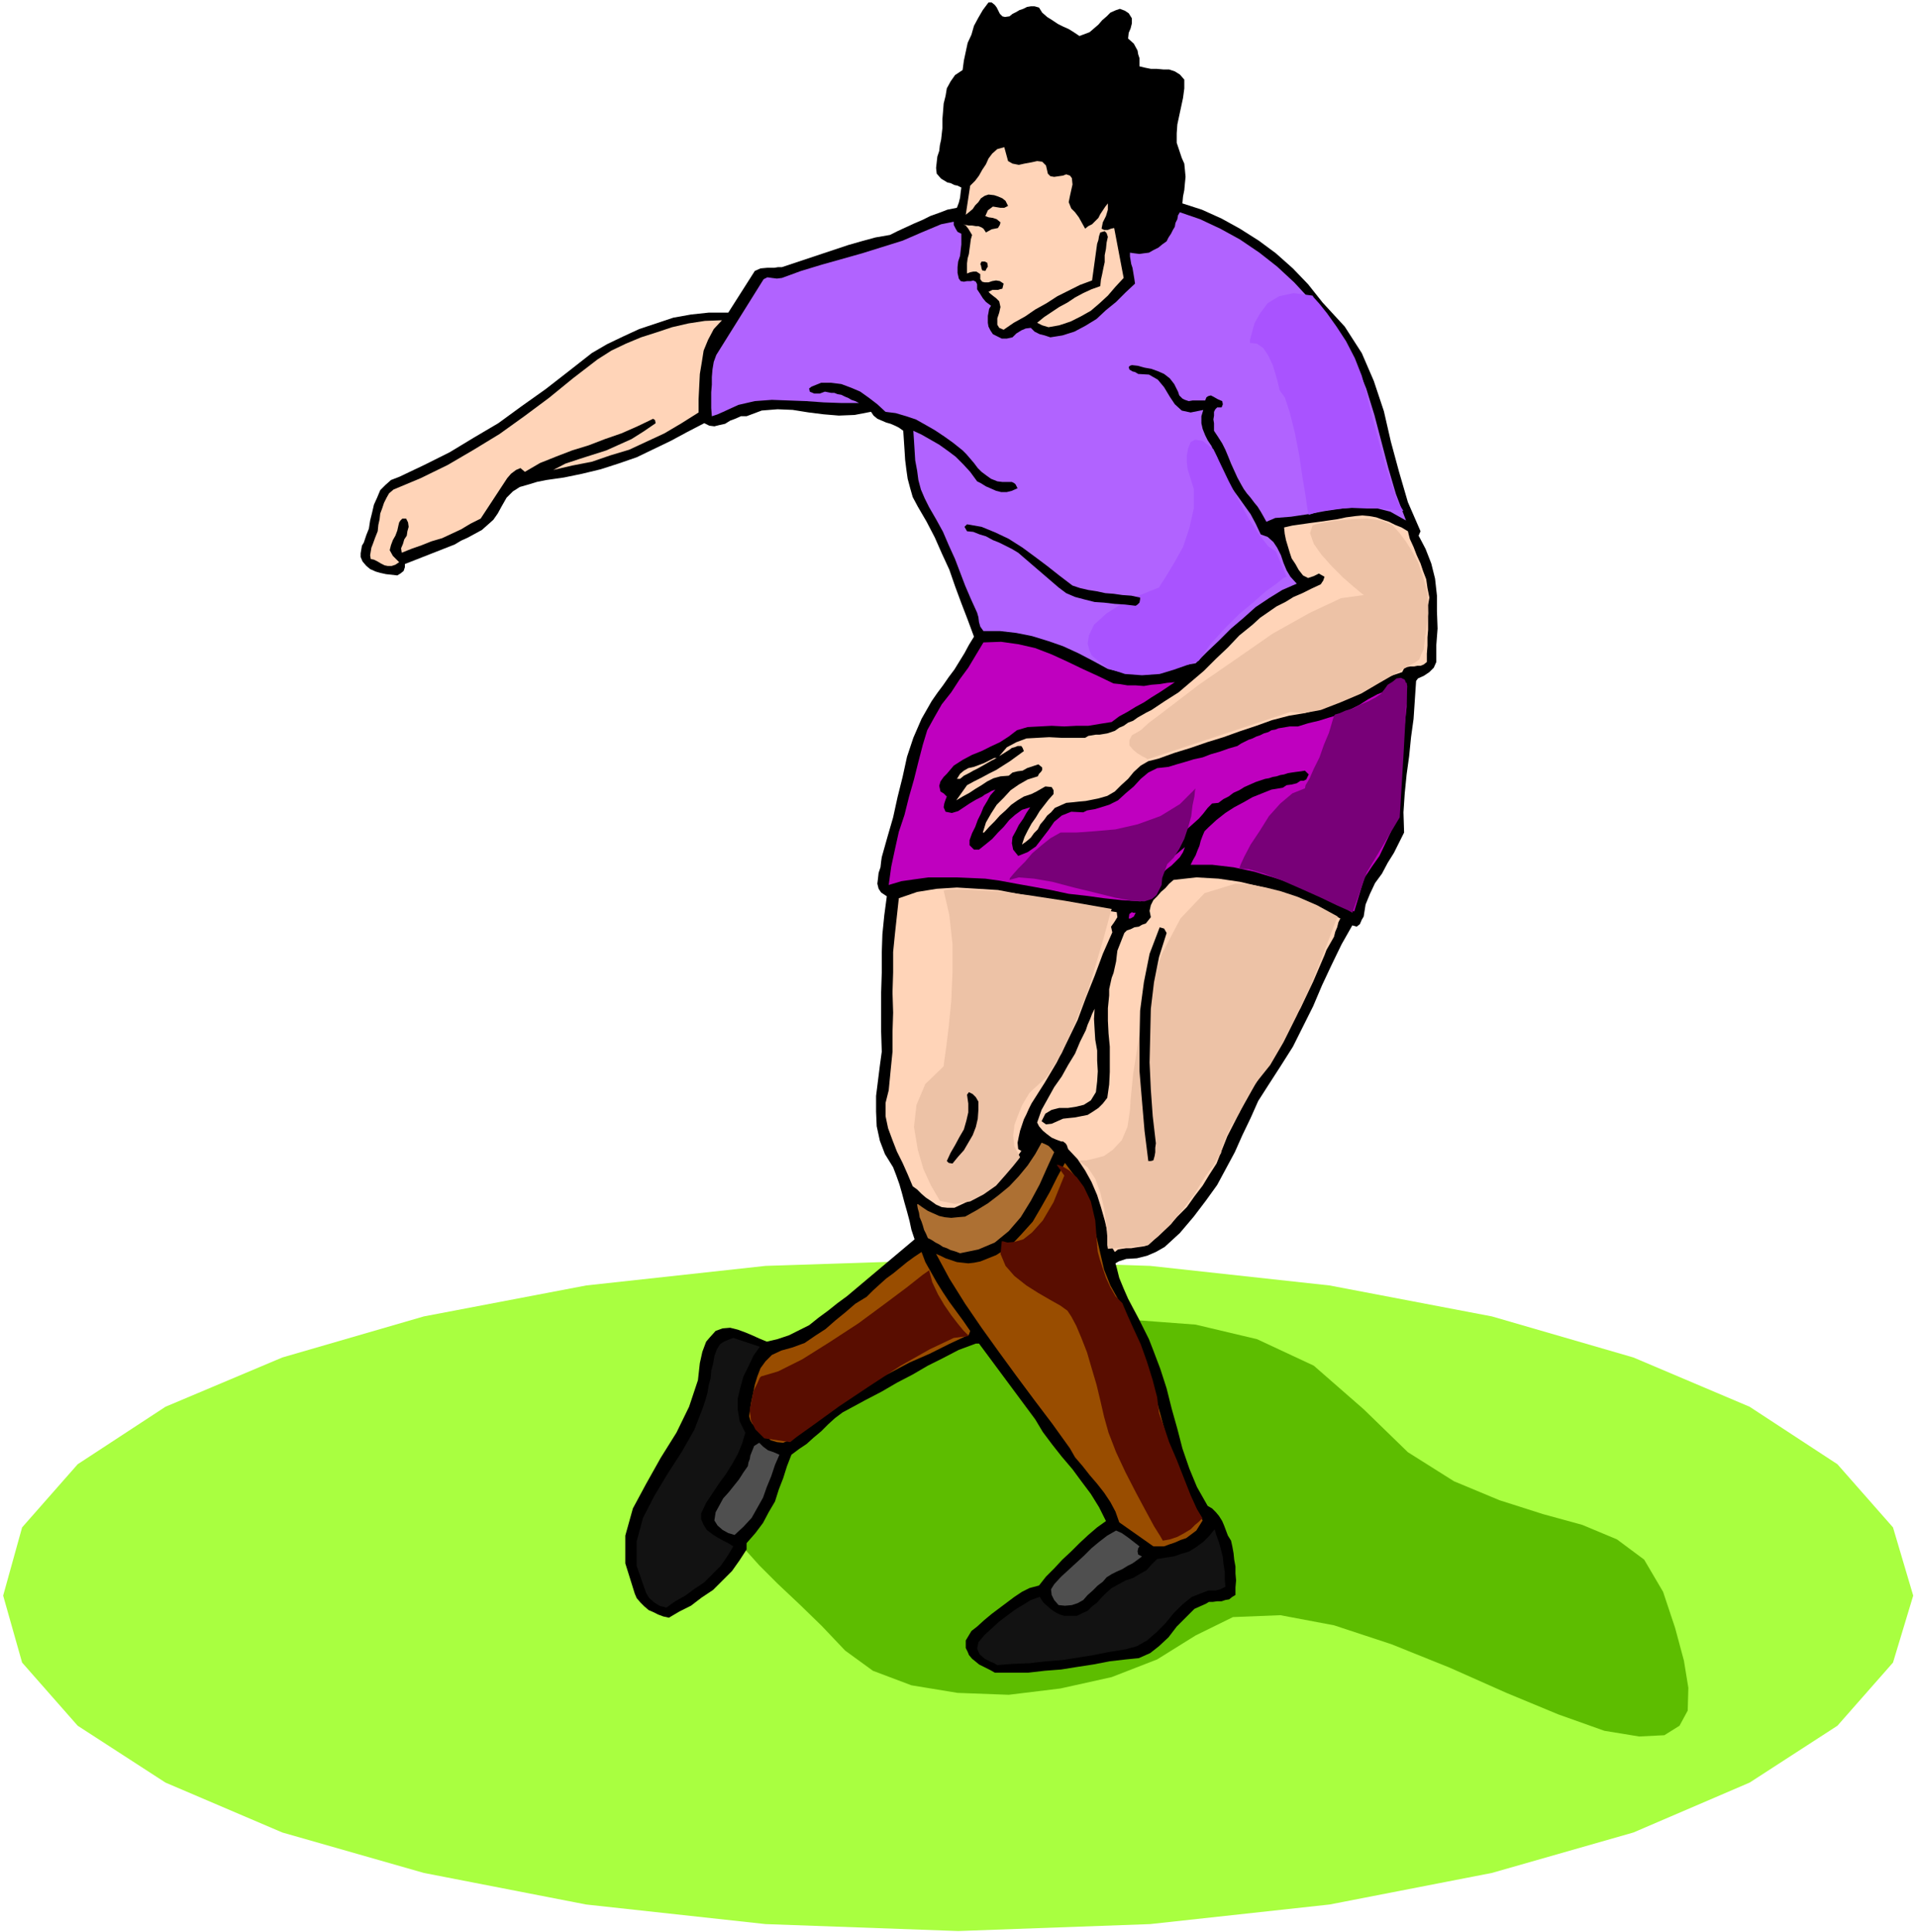 <svg xmlns="http://www.w3.org/2000/svg" fill-rule="evenodd" height="494.099" preserveAspectRatio="none" stroke-linecap="round" viewBox="0 0 3035 3058" width="490.455"><style>.pen1{stroke:none}.brush3{fill:#000}.brush4{fill:#ffd4b8}.brush6{fill:#bf00bf}.brush9{fill:#121212}.brush10{fill:#4f4f4f}.brush11{fill:#edc2a6}.brush12{fill:#590d00}.brush14{fill:#a953ff}</style><path class="pen1" style="fill:#a9ff40" d="m1517 3057 304-11 284-31 257-50 224-64 184-79 139-90 88-100 32-106-32-108-88-100-139-91-184-78-224-65-257-49-284-31-304-10-305 10-284 31-257 49-224 65-185 78-139 91-88 100-30 108 30 106 88 100 139 90 185 79 224 64 257 50 284 31 305 11z"/><path class="pen1" style="fill:#5dbd00" d="m1580 2115 17-5 47-8 70-9 86-3 93 7 97 23 90 42 79 69 70 68 73 46 72 30 69 22 62 17 55 23 43 32 30 51 19 57 14 52 7 43-1 36-13 24-24 15-40 2-55-9-73-26-82-34-90-40-92-37-91-30-85-16-75 3-59 29-61 38-72 28-81 18-82 10-81-3-73-12-61-23-44-32-37-39-35-34-35-33-29-29-26-29-18-27-9-27 4-25 23-35 49-45 66-50 75-50 74-44 66-31 49-13 25 13z"/><path class="pen1 brush3" d="m1598 26 5-4 6-3 5-3 6-2 6-3 6-1h6l7 2 5 8 8 7 8 5 9 6 8 4 9 4 8 5 9 6 8-3 8-3 7-6 7-6 6-7 7-6 6-6 9-4 6-2 8 3 6 4 5 8v8l-2 8-3 7-1 9 9 8 6 11 1 6 2 6v13l8 2 10 2h9l11 1h9l9 3 8 5 7 8v14l-2 15-3 14-3 14-3 14-1 14v15l5 15 3 9 4 9 1 10 1 11-1 10-1 11-2 10-1 11 31 10 31 14 29 16 30 19 27 20 27 24 24 25 23 29 35 38 27 42 19 44 16 48 11 48 13 48 14 48 20 46-3 7 11 21 9 23 6 24 3 27v25l1 27-2 26v27l-4 9-7 7-9 6-9 4-3 4-2 30-2 30-4 29-3 30-4 29-3 30-2 30 1 32-8 16-8 16-10 16-9 17-11 15-8 17-7 17-3 19-3 5-3 7-5 4-7-2-17 30-16 33-15 32-14 33-16 32-16 32-19 30-20 31-16 25-12 27-13 27-12 27-14 26-14 26-18 25-19 25-11 13-11 13-12 11-12 11-14 8-14 6-16 4-17 1-6 2-6 2-5 3 2 7 4 16 7 17 7 16 9 17 8 15 8 16 8 16 7 18 11 29 10 31 8 32 9 32 8 31 11 32 12 29 17 30 7 4 6 6 5 6 5 8 3 7 3 8 3 8 5 8 2 9 2 11 1 10 2 11v11l1 11-1 11v12l-5 3-5 4-6 1-6 2h-7l-7 1h-6l-5 3-18 8-14 14-14 14-13 17-15 14-14 11-18 8-20 2-26 3-26 5-26 4-25 4-26 2-26 3h-53l-7-4-6-3-6-3-6-3-6-5-5-4-5-6-2-5-3-6v-12l3-5 6-10 9-7 11-10 12-10 12-9 12-9 12-9 12-8 12-6 15-4 11-14 13-13 13-14 14-13 13-13 14-13 14-12 14-10-11-22-13-21-15-20-14-19-17-20-15-19-15-20-12-20-89-120h-5l-27 10-25 13-24 12-24 14-25 13-24 14-25 13-24 13-13 7-12 9-11 10-11 11-12 10-11 10-12 8-12 9-7 18-6 19-7 18-6 19-10 17-9 17-12 16-14 16v10l-11 17-12 17-15 15-15 15-18 12-17 13-18 9-17 10-9-2-8-3-8-4-7-3-7-6-6-6-6-7-3-7-15-48v-44l12-43 21-39 23-41 25-40 20-41 14-42 1-9 1-9 1-9 2-9 2-9 3-8 3-8 6-7 9-10 11-4 12-1 12 3 11 4 12 5 11 5 12 5 17-4 18-6 16-8 16-8 15-12 15-11 15-12 15-11 107-90-5-15-3-14-4-15-4-14-4-15-4-14-5-14-5-13-13-21-8-21-5-23-1-23v-25l3-24 3-24 3-22-1-32v-62l1-31v-31l1-30 3-30 4-30-9-6-4-6-2-8 1-8 1-9 3-9 1-9 1-7 9-32 9-31 7-32 8-32 7-32 10-30 13-30 16-28 9-13 9-12 9-13 9-12 8-13 8-13 7-13 8-13-10-27-10-26-10-27-9-26-12-26-11-25-13-25-14-24-8-15-4-14-4-15-2-14-2-16-1-16-1-15-1-15-7-5-6-3-7-3-7-2-7-3-7-3-6-5-4-6-26 5-25 1-24-2-24-3-25-4-24-1-25 2-24 9h-9l-9 4-8 3-8 5-9 2-8 2-8-1-8-4-27 14-26 14-27 13-27 13-29 10-28 9-29 7-29 6-14 2-14 2-15 3-13 4-14 4-11 7-10 10-8 14-6 11-7 10-9 8-9 8-11 6-11 6-11 5-10 6-79 31v5l-2 6-5 4-5 3-9-1-9-1-9-2-7-2-9-4-6-5-6-7-3-7v-6l1-6 1-6 3-5 2-6 2-6 2-5 2-5 2-13 3-12 3-13 5-11 5-12 8-8 9-8 13-5 40-19 40-20 38-23 39-23 37-27 38-27 36-28 37-29 24-14 25-12 26-12 27-9 27-9 28-5 28-3h31l42-66 9-4 11-1h11l6-1h6l21-7 21-7 21-7 21-7 21-7 21-6 22-6 23-4 12-6 13-6 13-6 14-6 12-6 14-5 13-5 15-3 3-8 2-8 1-9 1-7-6-3-5-1-6-3-5-1-10-6-7-8-1-9 1-9 1-9 3-9 1-9 2-9 1-9 1-9v-14l1-12 1-13 3-12 2-12 6-11 7-10 12-8 2-15 3-14 3-14 6-13 4-14 7-13 7-12 9-12h5l5 4 3 4 3 6 2 4 4 4 4 1 7-1z"/><path class="pen1 brush3" d="m1589 43 6-1 6-1 6-3 7-2 5-4 6-3 6-3 7-1 7 8 9 7 9 6 10 6 9 4 10 5 10 5 10 6 9-2 8-4 7-6 8-7 7-8 7-6 8-5 10-2-3 8-2 9-1 9 4 9 8 4 5 8 1 8 2 10v8l3 9 5 6 10 5 52 4-3 15-3 17-4 18-2 18-2 17 1 17 4 17 10 16-1 12v12l-2 11-2 12-3 11-3 11-4 11-3 12-7 8-7 8-9 7-8 7-9 1-7-2-7-3-6-3-2-8-1-6-3-7-2-6-3-7-1-6v-6l3-6-4-8-3-7-5-7-6-4-6 1-5 4-4 3-3 6-4 5-3 5-3 5-3 6-9-7-8-7 1-7 2-7 1-7 1-7-1-8-1-6-4-6-3-5-6-4-6-3-7-2-6 2-5 1-5 1-1-9-3-7-6-7-6-3-7-1h-6l-6 1-5 2-6 1-5 2h-6l-5 1-1-9-2-8-5-8-8-3h-7l-6 2-6 2-5 4-6 4-3 5-4 6-2 6-5 9-6 9-7 8-7 7-9 1-7-2-7-2-7-2v-8l1-7 1-7 3-7 1-9 2-7v-9l1-7 5-59 13-15 10-14 6-17 5-17 3-18 4-16 7-17 10-14 3 5 5 5 6 4 6 4z"/><path class="pen1 brush4" d="m1596 255 7 4 10 2 9-2 11-2 9-2 8 1 6 6 3 13 4 4 6 1 7-1 7-1 5-2 6 2 3 4 1 10-2 9-2 9-2 10 4 10 6 6 6 8 5 9 5 9 5-4 6-3 5-5 5-5 3-6 4-6 4-6 4-5v10l-3 10-5 10-2 10 4 2h6l5-2 5-1 15 79-13 14-12 14-13 12-14 12-16 9-16 8-18 6-17 3-10-3-8-4 11-9 12-8 12-8 13-7 12-8 13-7 13-6 14-5 1-10 2-9 2-10 2-9v-11l2-10 1-10 2-9-2-6-3-3-7 2-2 6-1 6-2 6-8 58-19 7-18 9-18 9-17 11-18 10-16 11-18 10-16 11-7-3-3-5v-10l3-9 2-9-2-9-5-5-4-3-5-4-3-3 6-3h9l3-1 4-1 1-4 1-4-6-4-6-1-6 1-6 2h-6l-4-1-3-4v-8l-6-4h-5l-5 1-5 2v-16l1-8 2-7 1-8 1-7 1-8 2-7-3-5-3-5-4-5-4-2 3 1 6 1h5l6 1h4l5 2 3 2 4 6 9-5 10-2 3-5 1-4-6-5-6-2-7-1-5-2 4-9 8-6 6 1 6 1h6l6-3-4-8-5-4-7-3-6-2-9-1-6 2-6 4-4 6-5 5-4 6-6 5-5 4 7-46 8-8 6-8 5-9 6-9 4-9 6-8 8-7 11-3 6 22z"/><path class="pen1" style="fill:#b163ff" d="m2098 504 27 34 22 38 16 39 13 42 11 42 11 42 12 41 16 42-25-14-24-6-26-1-26 2-27 4-27 5-27 4-25 2-7 3-7 3-5-9-4-7-5-8-5-6-6-8-6-7-5-7-4-7-6-11-5-11-5-11-4-10-5-12-5-10-7-11-6-9v-12l-1-6 1-6v-6l2-4 3-3h7l2-5-1-5-7-3-7-4-4-2-4 1-3 2-2 5h-20l-6 1-6-2-4-2-5-5-2-6-6-12-7-9-9-7-9-4-11-4-11-2-11-3-9-1-3 1-2 2 1 4 5 3 4 1 5 3 17 1 14 8 10 12 9 15 8 12 11 10 14 3 20-4-3 10v11l2 9 4 10 4 8 6 9 4 9 5 9 5 16 8 16 9 15 11 15 10 14 10 14 8 15 8 17 11 4 9 8 6 9 6 12 4 12 5 12 6 10 10 11-23 10-21 13-21 14-19 17-20 17-19 19-19 18-18 18-18 3-17 4-18 4-17 4-18 1h-17l-18-3-16-4-24-13-23-12-24-11-23-8-26-8-25-5-26-3h-26l-5-7-2-7-1-8-2-7-10-22-9-21-8-21-8-21-10-22-9-21-11-20-11-19-7-14-6-14-4-15-2-15-3-16-1-16-1-16-1-15 13 6 14 8 14 8 14 10 12 9 12 12 11 12 11 15 6 3 8 5 7 3 9 4 8 2h9l8-2 9-4-3-6-2-2-4-2h-15l-8-1-10-4-7-5-8-6-6-6-6-8-6-7-6-7-6-6-15-12-14-10-15-10-14-8-16-9-15-5-17-5-16-2-13-12-13-10-14-10-14-6-16-6-16-2h-16l-15 6-4 3 1 5 7 3h9l8-3 10 2h5l5 2 6 1 6 3 5 2 5 3 6 2 6 3h-28l-28-1-28-2-27-1-27-1-27 2-26 6-24 11-9 4-9 3-1-13v-25l1-12v-12l1-12 2-12 4-11 75-120 6-3 7 1 8 1 8-1 30-11 33-10 32-9 32-9 32-10 32-10 30-13 31-13 20-4v5l3 6 3 5 6 3v17l-1 9-1 9-3 9-1 9v9l2 9 3 4 5 1 5-1h6l4-1 4 2 2 4v8l4 6 5 8 5 6 8 6-3 5-1 6-1 5v11l1 6 3 6 4 6 6 3 8 4h8l9-2 6-6 8-5 7-3 8-1 6 6 8 4 8 2 9 3 19-3 19-6 17-9 18-11 15-14 16-13 15-15 15-14-1-7-1-6-1-6-1-6-2-6-1-6-1-6v-6l7 1 8 1 7-1 8-1 7-4 8-4 6-5 7-5 3-6 4-6 3-6 3-5 1-6 3-6 1-6 3-5 32 11 32 15 31 17 31 21 28 22 27 25 25 27 24 30z"/><path class="pen1 brush3" d="m1564 422-2 3-2 4-5-1-1-3-1-5-1-2 2-4h5l4 2 1 6z"/><path class="pen1 brush4" d="m1143 507-13 14-9 17-7 17-3 19-3 18-1 20-1 20v21l-27 17-27 16-28 13-28 13-30 9-29 10-31 6-30 7 19-10 21-7 22-7 22-7 20-9 20-9 19-12 19-13-1-5-3-2-25 12-25 11-26 9-26 10-26 8-26 10-25 10-24 14-7-6-7 3-8 6-6 7-42 64-16 8-15 9-15 7-15 7-17 5-15 6-17 6-15 6-1-7 3-7 2-7 4-6 1-7 2-7-1-7-3-6h-6l-3 3-2 3-1 4-2 9-3 8-4 7-3 8-2 8 5 9 5 5 5 5-6 4-6 2h-6l-5-1-6-3-5-3-6-3-5-1-1-6 1-6 1-6 2-5 4-11 4-10 1-10 2-9 1-9 3-8 3-9 4-8 4-7 7-6 43-18 43-21 41-24 41-25 39-28 39-29 38-31 39-30 22-14 23-11 24-10 25-8 24-8 26-6 26-4 27-1zm1086 334 3 12 6 13 5 13 6 13 4 12 5 13 2 14 3 15-2 12v39l-1 12v13l-1 13v13l-5 4-5 2h-5l-5 1h-6l-5 1-5 2-3 6-24 8-21 10-21 11-21 12-23 9-22 9-23 6-24 4-27 7-25 9-27 9-25 9-26 8-26 9-26 8-25 9-16 4-12 7-11 10-9 11-11 10-10 10-12 7-14 4-10 2-10 2-11 1-9 1-11 1-9 4-9 4-6 7-6 5-5 7-6 7-4 8-6 6-5 7-7 6-7 5 4-12 5-10 6-11 7-10 6-10 7-9 7-9 8-9v-6l-3-5-10-1-7 4-7 4-8 4-12 4-10 6-10 7-9 9-9 8-8 9-9 9-8 9h-2l5-16 8-14 9-14 11-11 11-12 13-9 14-8 16-5 2-4 3-3 2-3v-4l-6-5-6 2-6 2-6 2-7 4-8 1-8 2-6 5-13 1-11 3-10 5-9 6-10 6-9 6-11 6-10 6 17-24 11-6 12-6 11-6 12-6 11-7 11-7 11-8 11-8-2-5-2-3h-6l-5 2-4 1-4 3-8 5-8 5 12-14 15-8 16-6 18-1 18-1 19 1h38l5-3 6-1 6-1h6l6-1 6-1 6-2 6-2 7-5 7-3 7-5 8-3 7-5 7-4 7-4 8-4 21-14 22-14 20-17 20-17 19-19 19-18 18-19 21-17 12-11 13-9 13-9 14-7 13-8 14-6 14-7 15-7 4-6 2-6-9-5-8 4-9 3-8-4-7-9-5-9-6-9-3-9-3-10-3-10-2-10-1-10 13-3 14-2 14-2 15-2 14-2 14-2 14-3 15-2 11-1 11 1 11 2 11 4 9 3 10 5 10 4 10 6z"/><path class="pen1 brush4" d="m1578 1200-8 4-7 4-7 4-7 4-8 4-7 4-8 4-6 5h-5l5-8 6-5 7-4 9-2 8-3 8-3 8-4 8-4h4zm544 254-3 6-2 8-3 7-2 8-4 7-4 7-4 7-3 8-18 42-20 42-24 40-23 41-25 40-23 41-21 41-17 43-11 17-11 18-13 17-12 17-15 15-15 16-16 15-15 14-7 2-7 1-7 1-6 1h-8l-7 1-6 1-5 4-5-8-6-21-5-21-6-21-6-19-9-21-10-18-12-18-15-16-2-6-2-3-4-3h-3l-8-3-7-3-8-6-6-5-6-7-3-6 7-20 10-18 10-18 12-17 10-18 11-18 8-19 9-18 3-9 4-9 3-8 4-8-1 16 1 17 1 16 3 17v16l1 17-1 16-2 17-8 13-11 7-12 3-13 2h-14l-12 3-10 6-6 12 7 5 9-1 9-4 9-4 9-1 10-1 10-2 10-2 8-5 9-6 7-7 7-9 3-21 1-20v-40l-2-21-1-20v-20l2-20v-10l2-9 2-9 3-8 2-9 2-9 1-9 1-8 11-28 4-4 6-2 6-3 7-1 5-3 6-2 4-5 4-5-2-10 2-9 4-8 6-6 6-7 7-6 6-7 7-6 36-4 35 2 34 5 34 8 31 9 32 13 31 13 31 15zm-354-10 1 8-5 8-5 7 2 9-15 34-13 35-14 35-13 35-16 33-17 34-19 32-21 33-4 8-4 9-4 8-3 9-3 9-2 9-2 10 1 10 5 3-10 14-10 14-13 13-13 13-15 11-14 10-16 8-15 7h-11l-9-1-9-4-7-5-9-6-7-6-7-7-7-5-8-19-8-18-9-18-7-18-7-19-4-19v-21l5-20 3-31 3-30v-31l1-31-1-32 1-32v-32l3-30 6-55 29-10 31-5 32-2 33 2 32 2 32 6 31 6 30 8h12l12 2 11 2 12 3 11 2 12 3 12 1 13 2z"/><path class="pen1 brush6" d="m1798 1445-3 6-5 3h-3l1-7 4-3 2 1h4z"/><path class="pen1" style="fill:#ad7033" d="m1669 1824-11 24-12 27-14 26-16 26-19 22-22 18-26 11-29 6-8-3-7-2-6-3-6-2-6-4-6-3-6-4-6-3-3-7-3-6-2-7-2-6-3-7-1-7-2-7-1-6 1-1 7 5 9 6 9 4 9 4 9 2 10 1 10-1 12-1 18-10 18-11 17-13 17-14 15-16 14-17 12-18 10-18 5 2 6 3 4 4 5 6z"/><path class="pen1" d="m1758 2035 24 43 19 46 16 48 15 48 13 48 16 48 18 46 25 45-5 8-5 8-8 6-8 6-9 3-9 4-9 3-8 3h-17l-54-38-6-17-8-15-10-15-11-14-12-14-11-14-12-14-8-14-28-39-28-37-29-39-27-37-28-39-26-38-25-40-21-39 7 3 8 4 9 3 9 3 9 1 9 1 9-1 10-2 25-10 22-14 18-19 18-20 14-24 13-23 12-24 12-22 15 20 13 23 9 24 7 25 6 25 6 26 6 26 10 25zm-299-53 6 16 9 16 9 16 10 16 10 15 11 15 11 15 11 16-2 6-32 15-30 15-32 14-30 16-30 15-30 18-30 18-27 22-9 6-8 8-9 7-8 8-10 5-9 4-10-1-10-3-6-6-5-5-6-5-6-4-6-6-3-5-2-7 1-7 2-14 3-14 3-15 4-13 5-13 8-11 10-10 15-7 18-5 19-7 16-11 17-11 16-14 16-13 15-13 18-11 10-10 11-10 10-9 11-8 11-9 11-9 11-8 12-8z" style="fill:#994d00"/><path class="pen1 brush9" d="m1203 2132-10 14-8 17-8 16-5 18-4 17v18l3 18 9 18-5 17-7 17-9 16-10 16-11 15-10 15-10 15-8 17v9l4 9 5 8 9 7 8 5 9 5 8 4 8 5-9 15-11 16-13 13-13 13-15 10-15 11-16 9-14 10-11-3-8-5-8-7-5-8-15-43v-39l10-37 18-35 21-35 22-34 20-35 14-36 4-12 3-11 2-12 3-11 1-12 3-11 2-12 4-11 5-8 6-4 7-3 8-3 42 14z"/><path class="pen1 brush10" d="m1234 2303-7 16-6 18-7 17-6 17-9 16-9 16-13 14-14 13-10-3-9-5-8-7-5-8 2-13 6-11 6-11 9-10 8-10 8-10 7-11 7-10 1-6 2-5 1-6 2-5 4-10 8-5 6 6 8 6 9 3 9 4z"/><path class="pen1 brush9" d="m1940 2512-8 4-8 2h-11l-8 3-18 7-15 12-14 14-13 16-14 14-15 13-16 9-18 5-25 4-25 5-25 4-25 4-26 2-26 3-26 1-25 2-5-3-5-2-6-3-4-2-8-7-4-9 2-10 10-12 11-10 12-11 12-9 12-9 13-8 13-8 14-5 6 9 10 9 4 3 6 4 6 3 7 2h20l8-4 9-4 7-7 8-6 7-8 7-7 9-8 11-6 11-6 12-4 10-6 11-6 8-9 9-9 13-2 13-2 12-4 13-4 11-7 11-8 9-9 9-11 3 10 4 11 3 11 3 12 1 11 2 12v12l1 12z"/><path class="pen1 brush10" d="m1804 2448-2 3-1 5 1 5 6 3-8 6-7 5-8 4-8 5-9 4-8 4-8 5-6 7-8 6-8 8-8 7-7 8-9 5-9 3-11 1-10-1-7-8-4-8-1-9 5-8 11-12 12-11 12-11 12-11 12-12 12-10 13-10 14-8 9 4 10 7 9 7 9 7z"/><path class="pen1 brush11" d="m2118 1451-4 9-9 24-14 36-17 43-21 45-21 42-21 36-20 25-3 4-7 11-9 16-10 20-12 19-9 19-6 15-2 11-4 5-8 14-14 19-15 25-19 25-19 24-20 19-17 14-63 6-1-6v-14l-2-21-3-23-6-25-8-22-12-18-14-10 3-1h9l13-3 15-4 14-10 14-15 9-21 4-27 1-16 4-41 9-57 15-65 21-67 30-57 38-40 49-15h12l15 2 21 4 24 6 27 9 30 13 33 18z"/><path class="pen1 brush3" d="m1847 1477-12 38-8 40-5 42-1 43-1 42 2 43 3 42 5 43-1 7v7l-1 6-2 7-4 1h-4l-6-48-4-47-4-48v-47l1-48 6-45 9-45 16-42 7 2 4 7z"/><path class="pen1 brush12" d="m1471 2011-10 7-24 19-36 27-42 31-46 30-43 27-38 19-27 8-2 2-4 9-6 12-3 15-3 15 2 17 7 14 14 14 41 6 10-8 28-20 40-29 48-32 49-32 46-26 38-18 24-3-3-3-6-6-9-11-10-13-11-16-10-17-9-19-5-19z"/><path class="pen1 brush11" d="m1760 1439-3 10-8 30-12 41-15 50-20 50-21 47-24 38-25 23-2 2-5 8-7 12-6 15-6 16-2 17 2 17 9 17-3 4-8 10-12 14-15 17-20 14-21 11-24 4-24-5-4-7-10-17-12-26-9-31-6-36 4-35 14-33 29-28 1-9 3-21 4-33 4-40 2-45v-46l-5-45-9-39 2-1 9-1h16l25 1 34 2 47 6 59 9 74 13z"/><path class="pen1 brush3" d="M1549 1744v13l-1 14-3 13-5 13-7 12-7 12-9 10-9 11-6-1-3-3 6-13 7-12 7-13 7-12 4-14 3-13v-14l-2-14 3-4 6 3 5 5 4 7z"/><path class="pen1 brush12" d="M1673 1844h2l8 3 10 6 12 11 11 15 11 23 7 30 3 39v2l1 9 3 11 5 15 5 15 7 15 8 14 11 11 2 5 6 14 9 20 12 26 10 28 9 29 7 27 3 25 2 6 6 16 8 24 12 28 11 28 11 28 10 22 9 15-2 1-4 4-6 5-7 7-10 6-11 6-12 4-11 2-4-7-10-16-13-24-15-28-17-33-15-32-12-31-7-25-6-26-6-25-8-27-7-24-9-23-8-19-8-15-6-9-11-8-16-9-19-11-19-12-19-15-14-16-8-19 2-20h2l7 2 11-1 14-4 14-11 17-19 17-29 17-42-12-17z"/><path class="pen1 brush6" d="m1763 1082 10 1 12 2h13l13 1 12-2 13-1 12-2 12-1-12 8-12 8-13 8-12 8-13 7-13 8-13 7-12 9-19 3-18 3h-19l-19 1-20-1-19 1-19 1-17 5-13 10-14 9-15 7-14 7-15 6-15 8-14 9-11 13-5 5-5 7-2 7 2 9 5 3 5 5-2 5-2 6-1 6 3 7 10 2 10-3 9-6 9-6 10-6 10-5 4-3 6-3 5-3 6-2-8 9-5 9-6 10-4 10-5 10-4 11-5 10-4 11v8l7 7h8l10-8 11-9 9-10 9-9 9-11 9-8 11-8 13-4-6 9-5 9-7 10-5 10-5 9-1 10 2 10 8 10 15-6 13-9 10-13 10-13 9-13 12-10 15-6 19 1 6-3 6-1 6-1 7-2 16-5 14-7 12-11 13-11 11-12 12-10 14-7 18-2 13-4 14-4 13-4 14-3 13-5 14-4 14-5 14-4 6-4 6-3 6-3 6-2 6-3 6-2 6-3 7-2 5-3 6-1 5-2 6-1 6-1 6-1h13l16-5 17-4 16-5 17-5 15-7 16-8 14-9 15-8 46-18v38l-2 19-2 19-4 18-3 19-3 19-1 20v21l-1 22-4 20-5 21-9 19-9 19-12 17-12 18-16 53-31-16-31-14-32-13-31-10-33-10-33-7-34-4h-34l4-8 4-7 3-8 3-7 2-8 3-8 3-7 6-6 13-12 14-11 14-9 15-8 14-8 15-6 15-6 18-3 6-4 8-1 8-2 6-4h5l4-2 2-4 2-4-6-6-6 1-8 1-7 1-6 1-6 2-6 1-6 2-6 1-6 2-6 1-6 2-9 3-9 4-9 4-8 5-9 4-8 6-8 4-8 6-10 1-7 7-7 9-7 8-19 17-20 18-22 15-22 14-24 8-25 6h-27l-27-5h-5l-2 3 1 5 4 4 3 3 6 3 22 4 22 1 20-3 21-4 19-8 19-10 17-12 17-14-3 8-5 8-6 6-7 7-8 6-7 7-7 7-4 9-23 28-30-2-28-3-29-4-27-3-28-6-27-5-28-5-27-5-22-3-22-1-23-1h-45l-22 3-21 3-20 6 4-29 6-28 6-27 9-27 7-28 8-28 7-28 7-27 7-23 11-20 12-21 15-19 13-20 14-19 12-20 12-20 28-1 28 4 26 6 26 10 24 11 25 12 24 11 25 12z"/><path class="pen1" d="m1893 1248-1 3-1 10-3 14-2 17-5 18-6 18-8 16-9 14-10 10-4 11-4 11-1 11-4 8-4 8-7 6-12 4-21-1-26-5-32-8-33-8-34-9-29-5-24-2-15 4 1-3 5-6 8-9 11-11 11-13 14-12 15-12 16-9h25l28-2 34-3 35-8 36-13 31-19 25-25zm335-162-6 110-6 98-52 87-23 64-7-4-18-8-25-12-29-13-32-14-29-11-24-7-15-1 2-6 6-13 10-19 14-21 15-24 18-20 19-16 20-8 1-5 6-10 7-16 9-18 7-20 8-19 5-17 3-10 2-2 7-2 9-4 13-4 12-6 12-5 11-6 9-6 1-2 4-5 5-7 8-5 6-5 7-1 6 3 4 10z" style="fill:#780078"/><path class="pen1 brush11" d="m2216 844 2 3 7 9 9 14 11 20 8 23 7 27 1 31-4 34-1 1v6l-1 7-1 9-4 8-3 8-7 5-6 3-7 4-17 10-26 15-29 17-33 14-31 12-27 5-21-2-226 75-3-2-6-3-8-5-6-5-6-7v-8l4-8 14-8 12-11 33-25 47-36 58-40 59-41 59-33 49-23 36-5-5-4-12-10-16-14-17-17-17-19-12-17-6-17 4-12 5-2 14-3 19-3 24-2 24-1 23 3 17 7 12 13z"/><path class="pen1 brush14" d="m1921 711 3 6 9 19 12 25 16 31 16 29 17 26 14 18 12 8 17 40-5 2-11 9-17 12-19 17-23 19-23 23-22 24-19 27-5 2-14 5-20 7-23 7-28 2-27-2-27-9-23-18-3-3-3-7-3-11 2-13 8-17 20-18 33-21 50-20 3-5 9-14 12-20 14-25 10-30 7-31v-31l-9-29-1-4-1-9v-11l2-11 4-10 7-4 12 2 17 13z"/><path class="pen1 brush3" d="m1698 927 12 4 13 3 13 2 14 3 13 1 14 2 14 1 14 3v3l-1 5-3 3-3 2-17-2-16-1-17-2-15-1-16-4-15-4-14-6-12-9-64-55-10-6-10-5-10-5-10-4-11-6-10-3-10-4-10-1-4-7 4-4 23 4 22 9 21 10 22 14 19 14 20 15 19 15 21 16z"/><path class="pen1 brush14" d="m2078 468 2 3 9 10 12 15 15 21 15 23 14 27 11 28 8 29 1 7 5 19 7 27 9 33 9 32 10 30 8 23 9 14-5-1-12-1-19-2h-22l-25-1-25 2-23 3-19 6-2-9-3-21-5-30-5-34-7-36-8-32-8-24-8-11-1-4-2-9-4-14-4-13-7-15-8-12-10-7-11-1v-5l3-11 4-15 9-16 12-16 18-11 23-5 30 4z"/></svg>
